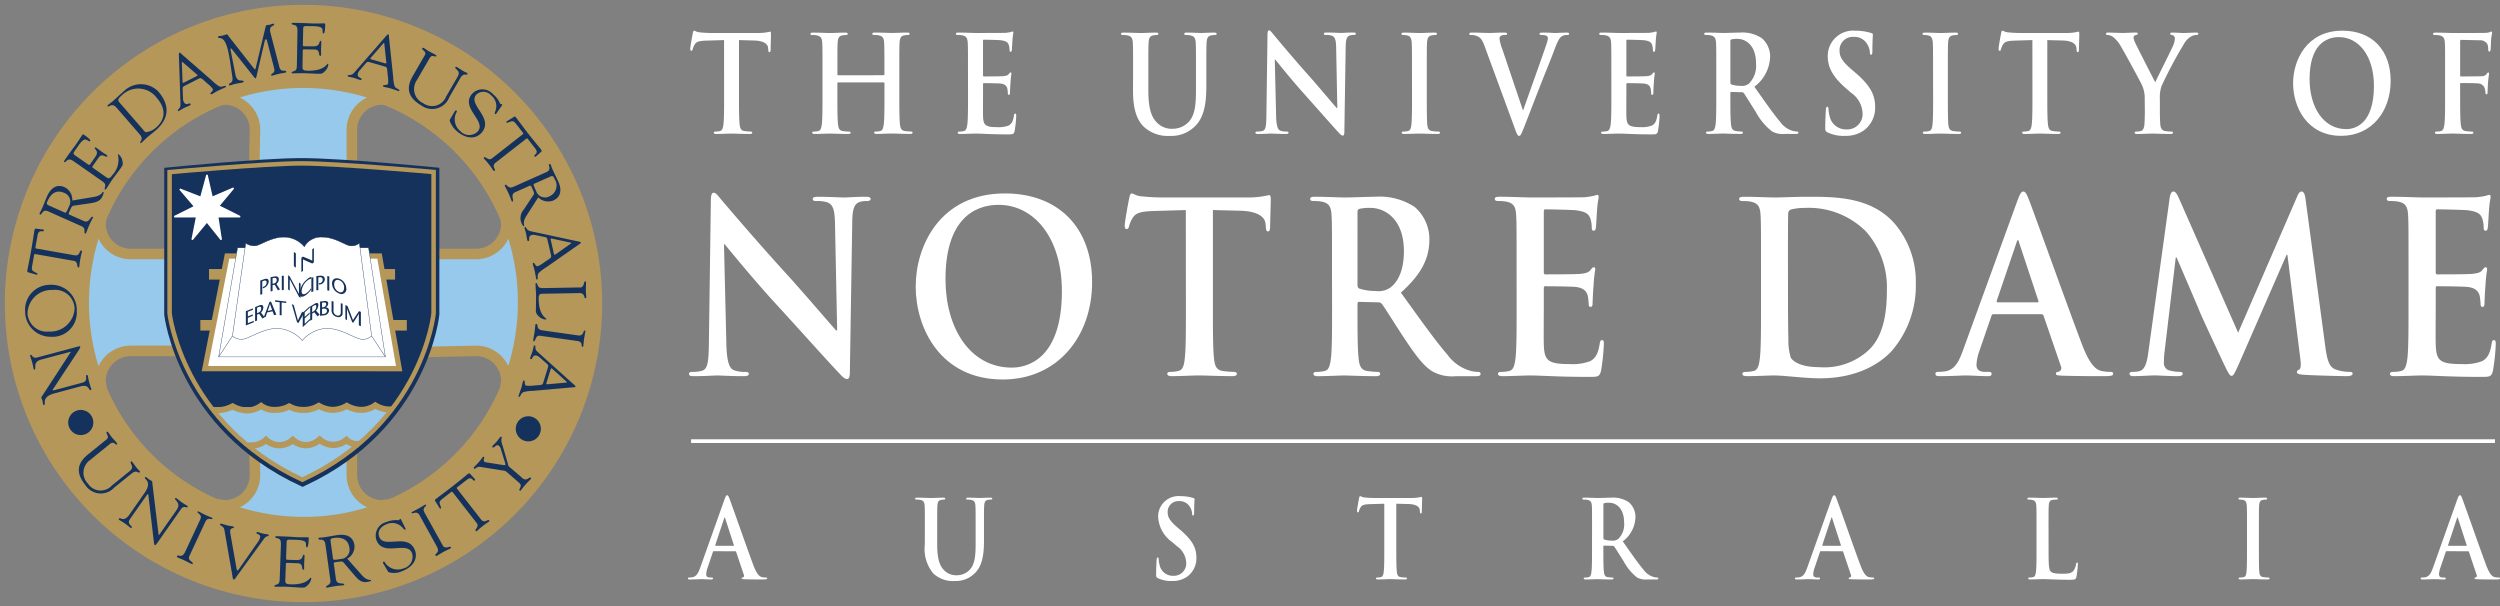 <svg xmlns="http://www.w3.org/2000/svg" xmlns:xlink="http://www.w3.org/1999/xlink" width="286.416" height="69.46" viewBox="0 0 286.416 69.46">
  <rect x="0" y="0" width="286.416" height="69.46" fill="#808080" stroke="none"/>
  <defs>
    <clipPath id="clip-path">
      <rect id="Rectangle_3" data-name="Rectangle 3" width="286.416" height="69.46" fill="none"/>
    </clipPath>
  </defs>
  <g id="Group_17" data-name="Group 17" transform="translate(-614.551 -362.287)">
    <g id="Group_2" data-name="Group 2" transform="translate(614.551 362.287)">
      <g id="Group_1" data-name="Group 1" transform="translate(0)" clip-path="url(#clip-path)">
        <path id="Path_6" data-name="Path 6" d="M833.5,387.081l-2.038.061c-.793.031-1.122.108-1.326.447a1.845,1.845,0,0,0-.232.538c-.029.123-.069.184-.152.184s-.122-.076-.122-.245c0-.247.259-1.644.288-1.768.041-.2.081-.292.164-.292.108,0,.245.154.587.184a12.9,12.9,0,0,0,1.369.078h5.417a5.341,5.341,0,0,0,1.312-.154c.095,0,.108.091.108.321,0,.323-.041,1.384-.041,1.783-.014.154-.041.247-.122.247-.11,0-.137-.078-.15-.308l-.015-.169c-.027-.4-.4-.83-1.614-.859l-1.722-.047v6.3c0,1.412,0,2.627.068,3.288.041.43.123.768.533.829a5.178,5.178,0,0,0,.7.061c.151,0,.218.048.218.124,0,.108-.11.154-.259.154-.9,0-1.765-.046-2.148-.046-.315,0-1.176.046-1.724.046-.177,0-.272-.046-.272-.154,0-.076.054-.124.218-.124a2.015,2.015,0,0,0,.492-.061c.274-.061.355-.4.4-.846.068-.645.068-1.859.068-3.271Z" transform="translate(-750.547 -382.489)" fill="#fff"/>
        <path id="Path_7" data-name="Path 7" d="M872.143,391.425c.041,0,.083-.03.083-.108v-.323c0-2.334,0-2.766-.029-3.256-.027-.523-.135-.77-.587-.876a2.556,2.556,0,0,0-.534-.046c-.151,0-.232-.032-.232-.139s.095-.139.288-.139c.738,0,1.6.046,1.969.046.328,0,1.189-.046,1.724-.046.191,0,.288.031.288.139s-.083.139-.247.139a2.23,2.23,0,0,0-.4.046c-.369.076-.477.338-.506.876-.027.49-.027.922-.027,3.256v2.7c0,1.414,0,2.629.069,3.288.04.432.123.768.533.831a5.216,5.216,0,0,0,.7.061c.152,0,.22.046.22.123,0,.107-.11.152-.274.152-.89,0-1.75-.046-2.133-.046-.315,0-1.177.046-1.71.046-.191,0-.288-.046-.288-.152,0-.078.056-.123.22-.123a2.03,2.03,0,0,0,.492-.061c.274-.063.342-.4.4-.846.069-.645.069-1.859.069-3.273v-1.352a.086.086,0,0,0-.083-.093H866.92c-.042,0-.083.015-.083.093V393.7c0,1.414,0,2.629.068,3.288.042.432.123.768.534.831a5.221,5.221,0,0,0,.7.061c.15,0,.22.046.22.123,0,.107-.11.152-.274.152-.89,0-1.751-.046-2.135-.046-.315,0-1.176.046-1.722.046-.179,0-.274-.046-.274-.152,0-.078.054-.123.218-.123a2.014,2.014,0,0,0,.492-.061c.274-.063.344-.4.4-.846.068-.645.068-1.859.068-3.273v-2.7c0-2.334,0-2.766-.027-3.256-.027-.523-.137-.77-.589-.876a2.535,2.535,0,0,0-.533-.046c-.15,0-.232-.032-.232-.139s.095-.139.286-.139c.739,0,1.6.046,1.971.046.328,0,1.189-.046,1.722-.046.193,0,.288.031.288.139s-.081.139-.245.139a2.215,2.215,0,0,0-.4.046c-.369.076-.479.338-.506.876-.027.49-.027.922-.027,3.256v.323c0,.078.041.108.083.108Z" transform="translate(-770.902 -382.807)" fill="#fff"/>
        <path id="Path_8" data-name="Path 8" d="M906.464,390.813c0-2.336,0-2.766-.027-3.258-.027-.523-.137-.768-.589-.874a2.4,2.4,0,0,0-.533-.048c-.151,0-.234-.03-.234-.139s.1-.137.3-.137c.726,0,1.587.046,1.971.046.436,0,3.158,0,3.419-.015a5.291,5.291,0,0,0,.587-.091,1.073,1.073,0,0,1,.22-.062c.068,0,.081.063.081.138,0,.107-.068.291-.108,1-.014.154-.042.83-.069,1.015-.014.076-.041.169-.135.169s-.123-.078-.123-.215a1.8,1.8,0,0,0-.083-.553c-.1-.277-.232-.462-.915-.553-.234-.032-1.67-.063-1.944-.063-.068,0-.095.046-.095.154v3.887c0,.108.013.169.095.169.3,0,1.874,0,2.189-.03s.533-.076.656-.23c.1-.123.15-.2.22-.2s.095.031.095.122-.068.338-.11,1.122c-.027.308-.054.922-.054,1.03,0,.123,0,.293-.123.293-.095,0-.123-.062-.123-.139a3.932,3.932,0,0,0-.054-.553c-.068-.308-.261-.538-.766-.6-.259-.032-1.614-.048-1.942-.048-.068,0-.081.063-.081.154v1.214c0,.523-.014,1.937,0,2.382.027,1.06.245,1.291,1.641,1.291a3.116,3.116,0,0,0,1.286-.184c.355-.185.519-.508.615-1.137.027-.169.054-.232.151-.232s.11.123.11.277a13.267,13.267,0,0,1-.179,1.705c-.095.4-.219.4-.738.4-2.065,0-2.982-.093-3.789-.093-.315,0-1.176.046-1.724.046-.177,0-.272-.046-.272-.152,0-.078.054-.123.218-.123a1.928,1.928,0,0,0,.492-.062c.274-.061.342-.4.4-.844.069-.646.069-1.861.069-3.273Z" transform="translate(-795.566 -382.625)" fill="#fff"/>
        <path id="Path_9" data-name="Path 9" d="M953.365,391c0-2.336,0-2.766-.027-3.258-.027-.523-.137-.768-.587-.874a2.423,2.423,0,0,0-.535-.048c-.151,0-.232-.03-.232-.139s.094-.137.3-.137c.726,0,1.587.046,2,.046.328,0,1.191-.046,1.681-.046.207,0,.3.03.3.137s-.081.139-.218.139a1.75,1.75,0,0,0-.4.048c-.369.076-.477.336-.506.874-.027.492-.027.922-.027,3.258v2.152c0,2.228.4,3.165,1.067,3.779a2.341,2.341,0,0,0,1.708.631,2.525,2.525,0,0,0,1.888-.829c.753-.846.793-2.23.793-3.811V391c0-2.336,0-2.766-.027-3.258-.027-.523-.137-.768-.587-.874a2.267,2.267,0,0,0-.492-.048c-.15,0-.235-.03-.235-.139s.1-.137.289-.137c.7,0,1.558.046,1.573.046.164,0,1.025-.046,1.558-.046.191,0,.288.03.288.137s-.083.139-.247.139a1.745,1.745,0,0,0-.4.048c-.371.076-.479.336-.506.874-.027.492-.027.922-.027,3.258v1.644c0,1.7-.151,3.518-1.3,4.625a3.8,3.8,0,0,1-2.845,1.108,4.067,4.067,0,0,1-3.036-1.062c-.7-.705-1.218-1.842-1.218-4.072Z" transform="translate(-823.552 -382.808)" fill="#fff"/>
        <path id="Path_10" data-name="Path 10" d="M992.532,395.681c.027,1.2.2,1.6.479,1.705a1.944,1.944,0,0,0,.712.108c.149,0,.232.031.232.123,0,.122-.122.152-.313.152-.891,0-1.438-.046-1.7-.046-.125,0-.766.046-1.479.046-.177,0-.3-.015-.3-.152,0-.093.083-.123.218-.123a2.141,2.141,0,0,0,.617-.078c.355-.122.409-.567.423-1.9l.125-9.1c0-.306.041-.521.176-.521.151,0,.274.2.506.475.166.2,2.243,2.705,4.241,4.933.93,1.045,2.776,3.258,3.009,3.5h.068l-.135-6.9c-.015-.939-.139-1.23-.467-1.384a2.019,2.019,0,0,0-.726-.091c-.162,0-.218-.048-.218-.139,0-.123.15-.139.357-.139.71,0,1.367.046,1.654.046.151,0,.67-.046,1.341-.046.176,0,.313.015.313.139,0,.091-.081.139-.245.139a1.35,1.35,0,0,0-.411.046c-.382.123-.492.445-.506,1.306l-.15,9.7c0,.338-.055.477-.178.477-.15,0-.315-.169-.465-.338-.861-.922-2.612-2.935-4.034-4.518-1.49-1.66-3.009-3.58-3.254-3.872h-.042Z" transform="translate(-846.333 -382.422)" fill="#fff"/>
        <path id="Path_11" data-name="Path 11" d="M1032.846,391c0-2.336,0-2.766-.027-3.258-.027-.523-.164-.783-.465-.859a1.689,1.689,0,0,0-.493-.063c-.137,0-.218-.03-.218-.154,0-.092.108-.122.328-.122.519,0,1.38.046,1.776.046.344,0,1.151-.046,1.67-.046.177,0,.288.03.288.122,0,.123-.083.154-.22.154a1.97,1.97,0,0,0-.409.048c-.369.076-.479.336-.507.874-.025.492-.025.922-.025,3.258v2.7c0,1.49,0,2.705.054,3.365.041.415.137.692.547.753a4.9,4.9,0,0,0,.7.063c.149,0,.218.046.218.123,0,.106-.109.152-.259.152-.9,0-1.764-.046-2.133-.046-.316,0-1.177.046-1.725.046-.177,0-.272-.046-.272-.152,0-.078.054-.123.218-.123a1.926,1.926,0,0,0,.492-.063c.274-.061.355-.321.4-.768.069-.645.069-1.859.069-3.35Z" transform="translate(-871.082 -382.808)" fill="#fff"/>
        <path id="Path_12" data-name="Path 12" d="M1052.641,388.046c-.315-.846-.548-1.015-1.04-1.169a1.9,1.9,0,0,0-.533-.061c-.124,0-.164-.046-.164-.139,0-.122.15-.137.357-.137.722,0,1.5.046,1.982.046.34,0,1-.046,1.682-.046.164,0,.315.031.315.137s-.081.139-.2.139a.889.889,0,0,0-.535.108.388.388,0,0,0-.137.323,4.98,4.98,0,0,0,.316,1.183l2.353,6.976h.054c.587-1.69,2.365-6.638,2.695-7.653a2.094,2.094,0,0,0,.122-.568.3.3,0,0,0-.177-.292,1.644,1.644,0,0,0-.547-.076c-.123,0-.234-.015-.234-.122,0-.123.124-.154.384-.154.684,0,1.257.046,1.436.046.232,0,.875-.046,1.286-.046.176,0,.286.031.286.137s-.081.139-.218.139a1.082,1.082,0,0,0-.67.184c-.178.139-.382.4-.753,1.384-.533,1.445-.9,2.274-1.641,4.165-.876,2.243-1.517,3.918-1.819,4.685-.355.892-.438,1.139-.631,1.139-.177,0-.259-.217-.519-.939Z" transform="translate(-882.574 -382.808)" fill="#fff"/>
        <path id="Path_13" data-name="Path 13" d="M1089.212,390.813c0-2.336,0-2.766-.027-3.258-.027-.523-.137-.768-.589-.874a2.4,2.4,0,0,0-.533-.048c-.15,0-.234-.03-.234-.139s.1-.137.3-.137c.725,0,1.587.046,1.971.046.436,0,3.158,0,3.419-.015a5.17,5.17,0,0,0,.587-.091,1.1,1.1,0,0,1,.22-.062c.068,0,.083.063.083.138,0,.107-.069.291-.11,1-.014.154-.041.83-.069,1.015-.014.076-.041.169-.135.169s-.124-.078-.124-.215a1.908,1.908,0,0,0-.081-.553c-.1-.277-.235-.462-.917-.553-.234-.032-1.67-.063-1.944-.063-.068,0-.095.046-.095.154v3.887c0,.108.013.169.095.169.3,0,1.874,0,2.189-.03s.533-.076.656-.23c.1-.123.15-.2.22-.2.054,0,.095.031.095.122s-.068.338-.108,1.122c-.029.308-.056.922-.056,1.03,0,.123,0,.293-.123.293-.1,0-.122-.062-.122-.139a5.034,5.034,0,0,0-.056-.553c-.069-.308-.261-.538-.766-.6-.259-.032-1.612-.048-1.94-.048-.069,0-.083.063-.083.154v1.214c0,.523-.014,1.937,0,2.382.027,1.06.245,1.291,1.641,1.291a3.116,3.116,0,0,0,1.286-.184c.355-.185.519-.508.615-1.137.027-.169.054-.232.15-.232s.11.123.11.277a13.266,13.266,0,0,1-.179,1.705c-.094.4-.218.4-.737.4-2.065,0-2.982-.093-3.789-.093-.315,0-1.176.046-1.724.046-.177,0-.274-.046-.274-.152,0-.078.056-.123.22-.123a1.916,1.916,0,0,0,.493-.062c.274-.061.342-.4.4-.844.068-.646.068-1.861.068-3.273Z" transform="translate(-904.607 -382.625)" fill="#fff"/>
        <path id="Path_14" data-name="Path 14" d="M1119.023,390.995c0-2.336,0-2.766-.026-3.258-.029-.521-.139-.768-.59-.875a2.57,2.57,0,0,0-.533-.045c-.151,0-.232-.033-.232-.139s.095-.139.3-.139c.724,0,1.585.046,1.873.046.465,0,1.505-.046,1.928-.046a3.982,3.982,0,0,1,2.517.661,2.772,2.772,0,0,1,.931,2.1,4.455,4.455,0,0,1-1.805,3.443c1.216,1.72,2.162,3.088,2.969,4.041a2.652,2.652,0,0,0,1.531,1.045,1.891,1.891,0,0,0,.382.046c.11,0,.164.046.164.124,0,.122-.094.152-.26.152h-1.3a2.534,2.534,0,0,1-1.465-.29,7.111,7.111,0,0,1-1.874-2.26c-.547-.845-1.176-1.89-1.355-2.12a.263.263,0,0,0-.245-.107l-1.189-.032c-.067,0-.108.032-.108.123v.215c0,1.429,0,2.642.068,3.289.04.444.123.782.533.843a5.244,5.244,0,0,0,.672.063c.108,0,.162.046.162.124,0,.106-.095.152-.273.152-.8,0-1.807-.045-2.011-.045-.26,0-1.122.045-1.668.045-.177,0-.274-.045-.274-.152,0-.078.056-.124.218-.124a1.884,1.884,0,0,0,.492-.063c.274-.061.344-.4.4-.843.069-.647.069-1.859.069-3.274Zm1.615,1.214c0,.169.027.23.122.276a3.229,3.229,0,0,0,1.04.154,1.259,1.259,0,0,0,.971-.261,2.874,2.874,0,0,0,.805-2.305c0-2.182-1.285-2.811-2.091-2.811a2.7,2.7,0,0,0-.726.061c-.095.031-.122.093-.122.217Z" transform="translate(-922.395 -382.807)" fill="#fff"/>
        <path id="Path_15" data-name="Path 15" d="M1152.281,397.652c-.22-.106-.261-.184-.261-.523,0-.844.056-1.768.069-2.013.014-.23.056-.4.164-.4s.137.139.137.261a3.559,3.559,0,0,0,.123.785,1.907,1.907,0,0,0,1.955,1.551,1.748,1.748,0,0,0,1.832-1.751,3.012,3.012,0,0,0-1.339-2.459l-.63-.553c-1.505-1.321-2.025-2.4-2.025-3.642a2.9,2.9,0,0,1,3.16-2.9,5.914,5.914,0,0,1,1.818.262c.124.031.191.076.191.185,0,.2-.054.645-.054,1.844,0,.338-.043.46-.151.46s-.137-.091-.137-.276a2,2,0,0,0-.355-1.015,1.676,1.676,0,0,0-1.492-.753,1.514,1.514,0,0,0-1.627,1.583c0,.707.316,1.243,1.452,2.213l.382.323c1.641,1.429,2.243,2.458,2.243,3.918a3.217,3.217,0,0,1-1.285,2.672,3.615,3.615,0,0,1-2.174.631,4.274,4.274,0,0,1-2-.4" transform="translate(-942.908 -382.488)" fill="#fff"/>
        <path id="Path_16" data-name="Path 16" d="M1180.864,391c0-2.336,0-2.766-.029-3.258-.025-.523-.164-.783-.464-.859a1.7,1.7,0,0,0-.494-.063c-.135,0-.218-.03-.218-.154,0-.092.11-.122.328-.122.521,0,1.382.046,1.78.046.34,0,1.147-.046,1.666-.046.179,0,.288.03.288.122,0,.123-.082.154-.218.154a1.956,1.956,0,0,0-.409.048c-.371.076-.48.336-.507.874-.027.492-.027.922-.027,3.258v2.7c0,1.49,0,2.705.054,3.365.042.415.139.692.548.753a4.892,4.892,0,0,0,.7.063c.151,0,.22.046.22.123,0,.106-.11.152-.261.152-.9,0-1.765-.046-2.133-.046-.315,0-1.176.046-1.724.046-.177,0-.274-.046-.274-.152,0-.078.056-.123.218-.123a1.933,1.933,0,0,0,.494-.063c.272-.061.355-.321.4-.768.069-.645.069-1.859.069-3.35Z" transform="translate(-959.4 -382.808)" fill="#fff"/>
        <path id="Path_17" data-name="Path 17" d="M1205.132,387.081l-2.038.061c-.793.031-1.12.108-1.326.447a1.9,1.9,0,0,0-.232.538c-.027.123-.067.184-.152.184s-.122-.076-.122-.245c0-.247.259-1.644.288-1.768.041-.2.081-.292.164-.292.108,0,.245.154.587.184a12.9,12.9,0,0,0,1.368.078h5.417a5.323,5.323,0,0,0,1.312-.154c.095,0,.11.091.11.321,0,.323-.041,1.384-.041,1.783-.015.154-.042.247-.125.247-.11,0-.136-.078-.151-.308l-.014-.169c-.027-.4-.4-.83-1.612-.859l-1.724-.047v6.3c0,1.412,0,2.627.068,3.288.042.43.123.768.533.829a5.2,5.2,0,0,0,.7.061c.15,0,.22.048.22.124,0,.108-.11.154-.261.154-.9,0-1.762-.046-2.145-.046-.316,0-1.177.046-1.725.046-.177,0-.272-.046-.272-.154,0-.076.054-.124.218-.124a2,2,0,0,0,.492-.061c.274-.061.355-.4.4-.846.069-.645.069-1.859.069-3.271Z" transform="translate(-972.289 -382.489)" fill="#fff"/>
        <path id="Path_18" data-name="Path 18" d="M1236.193,394.175a3.581,3.581,0,0,0-.315-1.614c-.095-.245-1.928-3.625-2.407-4.425a3.627,3.627,0,0,0-.942-1.122,1.287,1.287,0,0,0-.577-.2c-.108,0-.2-.03-.2-.138,0-.092.095-.139.259-.139.245,0,1.272.047,1.724.047.286,0,.847-.047,1.461-.047.139,0,.207.047.207.139s-.1.108-.3.169a.276.276,0,0,0-.191.277,1.567,1.567,0,0,0,.164.521c.191.462,2.106,4.165,2.324,4.6.139-.369,1.863-3.75,2.052-4.227a2.16,2.16,0,0,0,.193-.8.359.359,0,0,0-.287-.384c-.124-.03-.246-.061-.246-.154s.068-.139.232-.139c.452,0,.888.047,1.286.047.3,0,1.2-.047,1.463-.047.151,0,.247.032.247.123,0,.108-.11.154-.26.154a1.352,1.352,0,0,0-.6.185,2.135,2.135,0,0,0-.739.753,50.411,50.411,0,0,0-2.612,4.887,4.1,4.1,0,0,0-.2,1.536v1.26c0,.245,0,.891.04,1.536.027.446.151.785.562.846a5.212,5.212,0,0,0,.683.061c.151,0,.218.047.218.123,0,.108-.11.154-.288.154-.861,0-1.722-.046-2.092-.046-.342,0-1.2.046-1.708.046-.191,0-.3-.031-.3-.154,0-.076.067-.123.218-.123a2.032,2.032,0,0,0,.48-.061c.272-.061.4-.4.423-.846.041-.645.041-1.291.041-1.536Z" transform="translate(-990.48 -382.807)" fill="#fff"/>
        <path id="Path_19" data-name="Path 19" d="M1284.917,392.027c0-2.627,1.546-6.024,5.65-6.024,3.405,0,5.526,2.23,5.526,5.748s-2.189,6.3-5.662,6.3c-3.928,0-5.515-3.305-5.515-6.026m9.26.293c0-3.442-1.763-5.579-4.006-5.579-1.575,0-3.366.985-3.366,4.811,0,3.2,1.573,5.731,4.2,5.731.959,0,3.173-.523,3.173-4.963" transform="translate(-1022.204 -382.488)" fill="#fff"/>
        <path id="Path_20" data-name="Path 20" d="M1327.768,393.517c0,1.475,0,2.627.068,3.273.04.445.123.783.534.844a4.865,4.865,0,0,0,.684.063c.176,0,.231.046.231.123,0,.107-.1.152-.3.152-.861,0-1.722-.046-2.079-.046s-1.218.046-1.735.046c-.193,0-.288-.03-.288-.152,0-.078.054-.123.2-.123a1.922,1.922,0,0,0,.493-.063c.272-.061.342-.4.4-.844.068-.647.068-1.8.068-3.273v-2.7c0-2.336,0-2.766-.027-3.258-.027-.521-.137-.768-.587-.875a2.469,2.469,0,0,0-.536-.046c-.135,0-.232-.032-.232-.123,0-.123.11-.154.315-.154.71,0,1.573.046,1.969.046.521,0,3.3,0,3.611-.015a2.38,2.38,0,0,0,.56-.061c.085-.031.151-.093.22-.093.054,0,.094.063.094.139,0,.108-.067.291-.108.692-.015.152-.041,1.061-.068,1.243-.013.123-.042.217-.139.217s-.122-.078-.135-.245a1.659,1.659,0,0,0-.083-.585.955.955,0,0,0-.9-.46l-2.108-.046c-.081,0-.122.046-.122.215v3.842c0,.092.014.137.095.137l1.752-.015c.232,0,.423,0,.614-.015a.679.679,0,0,0,.587-.275c.069-.093.1-.154.179-.154.056,0,.081.046.081.139s-.068.475-.11.952c-.025.308-.054,1.015-.054,1.122,0,.139,0,.292-.137.292-.081,0-.11-.108-.11-.216a1.812,1.812,0,0,0-.082-.476.819.819,0,0,0-.7-.553c-.342-.048-1.793-.048-2.025-.048-.068,0-.095.032-.095.139Z" transform="translate(-1045.918 -382.625)" fill="#fff"/>
        <path id="Path_21" data-name="Path 21" d="M833.546,449.349c.049,2.121.37,2.827.866,3.018a3.61,3.61,0,0,0,1.286.191c.272,0,.421.054.421.217,0,.218-.223.272-.57.272-1.607,0-2.6-.083-3.067-.083-.223,0-1.386.083-2.672.083-.321,0-.544-.029-.544-.272,0-.163.149-.217.4-.217a4.016,4.016,0,0,0,1.113-.137c.643-.218.743-1.006.768-3.371l.222-16.094c0-.545.074-.925.321-.925.273,0,.5.353.916.842.3.355,4.056,4.786,7.668,8.729,1.683,1.847,5.023,5.763,5.443,6.2h.123l-.247-12.206c-.024-1.66-.247-2.176-.841-2.448a3.7,3.7,0,0,0-1.311-.163c-.3,0-.4-.081-.4-.245,0-.217.273-.245.643-.245,1.287,0,2.475.083,2.994.083.273,0,1.211-.083,2.424-.083.321,0,.568.029.568.245,0,.164-.147.245-.444.245a2.48,2.48,0,0,0-.742.081c-.692.218-.89.789-.916,2.311l-.272,17.155c0,.6-.1.844-.321.844-.272,0-.568-.3-.841-.6-1.558-1.631-4.725-5.193-7.3-7.993-2.7-2.937-5.442-6.335-5.887-6.851h-.074Z" transform="translate(-750.329 -409.951)" fill="#fff"/>
        <path id="Path_22" data-name="Path 22" d="M893.661,442.892c0-4.65,2.795-10.659,10.218-10.659,6.159,0,9.992,3.943,9.992,10.168s-3.958,11.148-10.241,11.148c-7.1,0-9.969-5.846-9.969-10.657m16.747.516c0-6.09-3.19-9.869-7.249-9.869-2.843,0-6.085,1.739-6.085,8.509,0,5.655,2.845,10.141,7.6,10.141,1.73,0,5.738-.924,5.738-8.781" transform="translate(-788.752 -410.072)" fill="#fff"/>
        <path id="Path_23" data-name="Path 23" d="M960.031,434.138l-3.686.108c-1.435.054-2.028.191-2.4.789a3.339,3.339,0,0,0-.419.952c-.049.218-.124.327-.273.327-.173,0-.221-.137-.221-.435,0-.436.469-2.91.519-3.128.075-.354.147-.516.3-.516.2,0,.445.272,1.064.326a23.672,23.672,0,0,0,2.473.135h9.8a9.917,9.917,0,0,0,2.374-.271c.174,0,.2.162.2.57,0,.572-.073,2.446-.073,3.153-.025.272-.076.436-.223.436-.2,0-.247-.137-.271-.545l-.027-.3c-.049-.707-.715-1.468-2.918-1.523l-3.116-.081v11.146c0,2.5,0,4.65.122,5.819.076.761.223,1.358.966,1.468a9.567,9.567,0,0,0,1.262.109c.271,0,.394.081.394.218,0,.189-.2.271-.469.271-1.632,0-3.192-.081-3.884-.081-.568,0-2.126.081-3.116.081-.323,0-.5-.081-.5-.271,0-.137.1-.218.4-.218a3.683,3.683,0,0,0,.89-.109c.5-.11.645-.707.719-1.5.123-1.142.123-3.29.123-5.792Z" transform="translate(-824.176 -410.073)" fill="#fff"/>
        <path id="Path_24" data-name="Path 24" d="M1008.211,441.061c0-4.133,0-4.894-.051-5.764-.049-.924-.247-1.358-1.062-1.55a4.678,4.678,0,0,0-.966-.081c-.272,0-.419-.054-.419-.245s.173-.245.543-.245c1.311,0,2.87.083,3.388.083.844,0,2.724-.083,3.488-.083a7.345,7.345,0,0,1,4.554,1.17,4.865,4.865,0,0,1,1.681,3.725c0,2.011-.766,3.86-3.265,6.088,2.2,3.045,3.908,5.465,5.367,7.151a4.831,4.831,0,0,0,2.769,1.849,3.6,3.6,0,0,0,.694.083c.2,0,.3.081.3.217,0,.218-.171.272-.47.272h-2.35a4.642,4.642,0,0,1-2.645-.517c-1.064-.624-2-1.9-3.39-4-.989-1.5-2.126-3.344-2.449-3.752a.487.487,0,0,0-.445-.191l-2.151-.054c-.124,0-.2.054-.2.218v.381c0,2.527,0,4.675.123,5.817.073.788.223,1.387.964,1.5a10.414,10.414,0,0,0,1.211.11c.2,0,.3.081.3.217,0,.19-.171.272-.494.272-1.435,0-3.265-.083-3.637-.083-.469,0-2.028.083-3.018.083-.321,0-.494-.083-.494-.272,0-.135.1-.217.4-.217a3.676,3.676,0,0,0,.89-.11c.5-.108.621-.707.719-1.5.123-1.142.123-3.29.123-5.79Zm2.92,2.148c0,.3.049.408.221.489a5.948,5.948,0,0,0,1.88.272,2.312,2.312,0,0,0,1.758-.462c.741-.6,1.46-1.849,1.46-4.078,0-3.86-2.328-4.975-3.786-4.975a4.99,4.99,0,0,0-1.311.108c-.172.054-.221.164-.221.381Z" transform="translate(-855.609 -410.634)" fill="#fff"/>
        <path id="Path_25" data-name="Path 25" d="M1060.648,440.741c0-4.132,0-4.894-.051-5.763-.049-.925-.247-1.36-1.062-1.55a4.689,4.689,0,0,0-.966-.081c-.272,0-.419-.056-.419-.246s.173-.245.543-.245c1.312,0,2.87.081,3.564.081.79,0,5.712,0,6.183-.025a9.438,9.438,0,0,0,1.064-.164,2.143,2.143,0,0,1,.394-.108c.127,0,.151.108.151.244,0,.191-.125.518-.2,1.768-.024.272-.075,1.469-.123,1.795-.024.136-.075.3-.247.3s-.221-.137-.221-.381a3.2,3.2,0,0,0-.149-.98c-.174-.489-.422-.815-1.658-.979-.42-.054-3.018-.108-3.512-.108-.124,0-.174.081-.174.272v6.878c0,.19.025.3.174.3.544,0,3.388,0,3.957-.054.594-.056.964-.137,1.188-.409.174-.217.272-.352.4-.352.1,0,.173.054.173.217s-.123.6-.2,1.984c-.05.545-.1,1.633-.1,1.822,0,.218,0,.517-.224.517-.172,0-.221-.11-.221-.245a8.308,8.308,0,0,0-.1-.98c-.125-.543-.47-.951-1.385-1.059-.472-.056-2.92-.083-3.513-.083-.124,0-.149.11-.149.273v2.148c0,.924-.024,3.425,0,4.214.05,1.876.445,2.284,2.969,2.284a5.747,5.747,0,0,0,2.326-.327c.643-.326.939-.9,1.112-2.013.05-.3.1-.406.272-.406.2,0,.2.216.2.489a23.726,23.726,0,0,1-.32,3.018c-.174.707-.4.707-1.338.707-3.733,0-5.391-.164-6.851-.164-.568,0-2.126.081-3.116.081-.323,0-.5-.081-.5-.271,0-.137.1-.218.4-.218a3.685,3.685,0,0,0,.89-.109c.5-.11.619-.707.719-1.5.123-1.141.123-3.29.123-5.79Z" transform="translate(-886.897 -410.315)" fill="#fff"/>
        <path id="Path_26" data-name="Path 26" d="M1130.073,441.062c0-4.133,0-4.894-.049-5.763-.051-.926-.247-1.36-1.066-1.55a4.636,4.636,0,0,0-.962-.081c-.274,0-.421-.056-.421-.245s.174-.245.543-.245c1.313,0,2.87.081,3.563.081.766,0,2.326-.081,3.809-.081,3.092,0,7.223,0,9.919,3.1a10.25,10.25,0,0,1,2.4,6.907,11.38,11.38,0,0,1-2.695,7.585c-1.139,1.277-3.711,3.207-8.287,3.207-1.8,0-4.033-.327-5.269-.327-.568,0-2.126.081-3.116.081-.323,0-.5-.081-.5-.271,0-.137.1-.218.4-.218a3.732,3.732,0,0,0,.892-.108c.494-.11.618-.707.715-1.5.125-1.142.125-3.29.125-5.79Zm3.092,2.991c0,2.883.024,4.975.049,5.491a6.489,6.489,0,0,0,.271,2.067c.323.516,1.289,1.088,3.241,1.088a7.491,7.491,0,0,0,5.689-1.957c1.583-1.5,2.079-3.97,2.079-6.769a9.733,9.733,0,0,0-2.375-6.8,9.26,9.26,0,0,0-7.025-2.718,6.062,6.062,0,0,0-1.608.19c-.222.108-.3.245-.3.544-.024.924-.024,3.288-.024,5.437Z" transform="translate(-928.322 -410.635)" fill="#fff"/>
        <path id="Path_27" data-name="Path 27" d="M1189.953,445.75c-.125,0-.174.054-.224.217l-1.336,3.887a5.73,5.73,0,0,0-.37,1.659c0,.489.221.843.989.843h.371c.3,0,.372.054.372.218,0,.217-.151.271-.423.271-.79,0-1.853-.081-2.62-.081-.272,0-1.634.081-2.92.081-.321,0-.47-.054-.47-.271,0-.164.1-.218.3-.218a6.835,6.835,0,0,0,.766-.054c1.139-.164,1.609-1.088,2.1-2.448l6.21-17.073c.3-.789.445-1.088.692-1.088.221,0,.37.245.617.871.594,1.5,4.554,12.587,6.135,16.72.941,2.446,1.658,2.827,2.177,2.964a4.971,4.971,0,0,0,1.039.108c.2,0,.321.027.321.218,0,.217-.223.271-1.137.271-.891,0-2.7,0-4.676-.054-.445-.027-.742-.027-.742-.217,0-.164.1-.218.347-.245a.456.456,0,0,0,.221-.626l-1.977-5.763a.242.242,0,0,0-.249-.19Zm5.044-1.36c.123,0,.147-.081.123-.163l-2.224-6.715c-.027-.108-.051-.245-.125-.245s-.123.137-.149.245l-2.275,6.687c-.023.11,0,.191.1.191Z" transform="translate(-961.585 -409.75)" fill="#fff"/>
        <path id="Path_28" data-name="Path 28" d="M1243.058,432.4c.073-.462.221-.707.42-.707s.345.135.668.843l6.753,15.334,6.727-15.524c.174-.435.321-.653.544-.653s.371.272.445.843l2.252,16.8c.223,1.714.47,2.5,1.213,2.747a4.562,4.562,0,0,0,1.533.272c.223,0,.4.025.4.19,0,.216-.3.3-.643.3-.618,0-4.033-.083-5.022-.164-.567-.054-.717-.135-.717-.3,0-.135.1-.217.272-.3.149-.054.224-.408.125-1.169l-1.485-11.963h-.1l-5.393,12.343c-.57,1.277-.694,1.521-.917,1.521s-.469-.543-.865-1.358c-.594-1.25-2.547-5.41-2.845-6.171-.223-.572-1.707-4-2.573-6.036h-.1l-1.285,10.821a11.862,11.862,0,0,0-.075,1.277.854.854,0,0,0,.741.87,4.395,4.395,0,0,0,1.039.137c.2,0,.372.054.372.19,0,.245-.223.3-.594.3-1.039,0-2.153-.083-2.6-.083-.47,0-1.656.083-2.448.083-.247,0-.445-.054-.445-.3,0-.136.147-.19.394-.19a2.855,2.855,0,0,0,.743-.083c.692-.162.891-1.223,1.015-2.147Z" transform="translate(-994.482 -409.751)" fill="#fff"/>
        <path id="Path_29" data-name="Path 29" d="M1314,440.741c0-4.132,0-4.894-.049-5.763-.051-.925-.247-1.36-1.064-1.55a4.677,4.677,0,0,0-.966-.081c-.271,0-.419-.056-.419-.246s.173-.245.544-.245c1.311,0,2.869.081,3.563.081.79,0,5.713,0,6.183-.025a9.561,9.561,0,0,0,1.066-.164,2.112,2.112,0,0,1,.394-.108c.124,0,.149.108.149.244,0,.191-.125.518-.2,1.768-.025.272-.075,1.469-.124,1.795-.025.136-.074.3-.249.3s-.221-.137-.221-.381a3.208,3.208,0,0,0-.149-.98c-.173-.489-.422-.815-1.658-.979-.42-.054-3.017-.108-3.514-.108-.122,0-.171.081-.171.272v6.878c0,.19.023.3.171.3.547,0,3.39,0,3.958-.054.6-.056.964-.137,1.188-.409.174-.217.272-.352.4-.352.1,0,.174.054.174.217s-.124.6-.2,1.984c-.049.545-.1,1.633-.1,1.822,0,.218,0,.517-.223.517-.172,0-.222-.11-.222-.245a8.247,8.247,0,0,0-.1-.98c-.125-.543-.47-.951-1.387-1.059-.469-.056-2.918-.083-3.511-.083-.124,0-.147.11-.147.273v2.148c0,.924-.026,3.425,0,4.214.049,1.876.444,2.284,2.967,2.284a5.748,5.748,0,0,0,2.326-.327c.643-.326.941-.9,1.113-2.013.048-.3.1-.406.272-.406.2,0,.2.216.2.489a23.415,23.415,0,0,1-.322,3.018c-.174.707-.4.707-1.336.707-3.735,0-5.393-.164-6.853-.164-.568,0-2.127.081-3.116.081-.322,0-.5-.081-.5-.271,0-.137.1-.218.4-.218a3.711,3.711,0,0,0,.891-.109c.494-.11.617-.707.718-1.5.123-1.141.123-3.29.123-5.79Z" transform="translate(-1038.064 -410.315)" fill="#fff"/>
        <path id="Path_30" data-name="Path 30" d="M831.916,524.384c-.056,0-.078.024-.1.1l-.6,1.773a2.646,2.646,0,0,0-.164.756c0,.223.1.384.44.384h.166c.133,0,.166.025.166.1,0,.1-.066.123-.188.123-.352,0-.827-.037-1.169-.037-.122,0-.729.037-1.3.037-.144,0-.21-.023-.21-.123,0-.074.044-.1.132-.1a3.173,3.173,0,0,0,.343-.024c.507-.075.717-.5.937-1.116l2.771-7.785c.132-.361.2-.5.308-.5s.166.11.275.4c.266.682,2.03,5.74,2.737,7.624.42,1.116.739,1.291.971,1.352a2.174,2.174,0,0,0,.463.049c.088,0,.144.013.144.1s-.1.123-.507.123-1.2,0-2.086-.023c-.2-.014-.332-.014-.332-.1s.044-.1.156-.112a.21.21,0,0,0,.1-.284l-.883-2.629a.106.106,0,0,0-.11-.086Zm2.25-.621c.056,0,.066-.037.056-.075l-.993-3.062c-.012-.051-.022-.112-.056-.112s-.056.061-.066.112l-1.015,3.05c-.012.049,0,.086.044.086Z" transform="translate(-750.145 -461.232)" fill="#fff"/>
        <path id="Path_31" data-name="Path 31" d="M894.612,522.245c0-1.884,0-2.231-.022-2.629-.022-.421-.11-.62-.475-.707a2.109,2.109,0,0,0-.43-.037c-.122,0-.188-.024-.188-.11s.078-.111.244-.111c.585,0,1.279.038,1.61.038.265,0,.961-.038,1.356-.038.166,0,.244.024.244.111s-.066.11-.177.11a1.593,1.593,0,0,0-.32.037c-.3.063-.386.275-.407.707-.022.4-.022.744-.022,2.629v1.736c0,1.8.32,2.554.861,3.05a1.9,1.9,0,0,0,1.379.509,2.036,2.036,0,0,0,1.523-.67c.607-.684.641-1.8.641-3.075v-1.55c0-1.884,0-2.231-.022-2.629-.022-.421-.112-.62-.475-.707a2,2,0,0,0-.4-.037c-.12,0-.188-.024-.188-.11s.078-.111.232-.111c.563,0,1.258.038,1.27.038.132,0,.827-.038,1.257-.038.156,0,.232.024.232.111s-.066.11-.2.11a1.564,1.564,0,0,0-.32.037c-.3.063-.388.275-.409.707-.022.4-.022.744-.022,2.629v1.327c0,1.377-.122,2.839-1.047,3.732a3.071,3.071,0,0,1-2.3.893,3.278,3.278,0,0,1-2.449-.855,4.363,4.363,0,0,1-.983-3.285Z" transform="translate(-788.654 -461.635)" fill="#fff"/>
        <path id="Path_32" data-name="Path 32" d="M962.159,527.617c-.176-.086-.21-.148-.21-.421,0-.682.044-1.426.054-1.624s.044-.323.133-.323.11.112.11.212a2.877,2.877,0,0,0,.1.632,1.54,1.54,0,0,0,1.578,1.252,1.412,1.412,0,0,0,1.478-1.414,2.433,2.433,0,0,0-1.081-1.984l-.507-.445a3.777,3.777,0,0,1-1.634-2.938,2.336,2.336,0,0,1,2.547-2.343,4.8,4.8,0,0,1,1.468.21c.1.025.156.063.156.148,0,.161-.044.521-.044,1.489,0,.272-.034.372-.122.372s-.112-.074-.112-.223a1.617,1.617,0,0,0-.286-.818,1.353,1.353,0,0,0-1.2-.607,1.221,1.221,0,0,0-1.313,1.277c0,.57.254,1,1.169,1.784l.31.261c1.323,1.152,1.81,1.984,1.81,3.162a2.6,2.6,0,0,1-1.039,2.157,2.922,2.922,0,0,1-1.753.509,3.454,3.454,0,0,1-1.612-.323" transform="translate(-829.497 -461.379)" fill="#fff"/>
        <path id="Path_33" data-name="Path 33" d="M1022.142,519.087l-1.644.049c-.641.026-.905.088-1.071.36a1.571,1.571,0,0,0-.187.434c-.024.1-.056.148-.122.148s-.1-.061-.1-.2c0-.2.21-1.327.234-1.426.032-.161.066-.235.13-.235.089,0,.2.124.475.149a10.284,10.284,0,0,0,1.1.063h4.371a4.254,4.254,0,0,0,1.059-.126c.078,0,.088.075.088.26,0,.261-.033,1.116-.033,1.438-.01.124-.032.2-.1.2-.088,0-.111-.062-.122-.248l-.012-.138c-.022-.321-.32-.668-1.3-.693l-1.391-.037v5.083c0,1.14,0,2.12.056,2.653.032.346.1.621.43.67a4.118,4.118,0,0,0,.563.049c.121,0,.174.037.174.1,0,.086-.086.123-.206.123-.731,0-1.425-.038-1.734-.038-.254,0-.947.038-1.391.038-.144,0-.22-.038-.22-.123,0-.063.042-.1.176-.1a1.614,1.614,0,0,0,.4-.049c.22-.049.288-.323.32-.682.056-.521.056-1.5.056-2.641Z" transform="translate(-863.548 -461.377)" fill="#fff"/>
        <path id="Path_34" data-name="Path 34" d="M1084.128,522.245c0-1.885,0-2.231-.022-2.629-.022-.421-.112-.619-.475-.707a2.1,2.1,0,0,0-.432-.037c-.12,0-.186-.024-.186-.11s.078-.112.244-.112c.583,0,1.279.037,1.51.037.375,0,1.214-.037,1.556-.037a3.222,3.222,0,0,1,2.03.533,2.236,2.236,0,0,1,.749,1.7,3.6,3.6,0,0,1-1.455,2.776c.981,1.389,1.742,2.493,2.393,3.261a2.148,2.148,0,0,0,1.237.843,1.494,1.494,0,0,0,.308.037c.088,0,.133.037.133.1,0,.1-.078.124-.21.124h-1.049a2.034,2.034,0,0,1-1.181-.235,5.75,5.75,0,0,1-1.512-1.822c-.44-.682-.949-1.526-1.093-1.712a.216.216,0,0,0-.2-.086l-.961-.025c-.054,0-.088.025-.088.1v.174c0,1.152,0,2.131.056,2.652.032.359.1.633.43.682a4.425,4.425,0,0,0,.541.049c.088,0,.132.037.132.1,0,.086-.078.124-.22.124-.641,0-1.456-.037-1.622-.037-.21,0-.905.037-1.347.037-.142,0-.22-.037-.22-.124,0-.062.042-.1.176-.1a1.583,1.583,0,0,0,.4-.049c.22-.049.276-.323.319-.682.056-.521.056-1.5.056-2.641Zm1.3.979c0,.137.022.186.1.223a2.622,2.622,0,0,0,.839.123,1.019,1.019,0,0,0,.783-.21,2.319,2.319,0,0,0,.651-1.861c0-1.759-1.037-2.268-1.69-2.268a2.22,2.22,0,0,0-.584.049c-.077.025-.1.074-.1.174Z" transform="translate(-901.733 -461.635)" fill="#fff"/>
        <path id="Path_35" data-name="Path 35" d="M1146.376,524.384c-.054,0-.076.024-.1.1l-.6,1.773a2.65,2.65,0,0,0-.164.756c0,.223.1.384.44.384h.166c.134,0,.166.025.166.1,0,.1-.066.123-.188.123-.352,0-.827-.037-1.171-.037-.12,0-.728.037-1.3.037-.144,0-.21-.023-.21-.123,0-.074.044-.1.132-.1a3.111,3.111,0,0,0,.342-.024c.509-.075.719-.5.939-1.116l2.771-7.785c.13-.361.2-.5.308-.5s.166.11.276.4c.266.682,2.03,5.74,2.737,7.624.418,1.116.739,1.291.971,1.352a2.174,2.174,0,0,0,.464.049c.088,0,.142.013.142.1s-.1.123-.507.123-1.2,0-2.084-.023c-.2-.014-.332-.014-.332-.1s.044-.1.156-.112a.21.21,0,0,0,.1-.284l-.883-2.629a.106.106,0,0,0-.11-.086Zm2.251-.621c.054,0,.068-.037.054-.075l-.993-3.062c-.01-.051-.02-.112-.054-.112s-.056.061-.068.112l-1.013,3.05c-.012.049,0,.086.044.086Z" transform="translate(-937.776 -461.232)" fill="#fff"/>
        <path id="Path_36" data-name="Path 36" d="M1211.867,524.427c0,1.587,0,2.443.232,2.666.188.186.474.272,1.335.272.585,0,1.015-.013,1.291-.347a1.692,1.692,0,0,0,.288-.744c.01-.112.034-.186.122-.186s.086.063.086.211a11,11,0,0,1-.164,1.426c-.068.273-.122.334-.7.334-1.59,0-2.318-.075-3.211-.075-.254,0-.949.037-1.391.037-.144,0-.22-.037-.22-.123,0-.062.042-.1.176-.1a1.594,1.594,0,0,0,.4-.049c.218-.049.274-.323.318-.682.056-.521.056-1.5.056-2.641v-2.182c0-1.885,0-2.231-.021-2.627-.023-.423-.112-.621-.475-.707a1.445,1.445,0,0,0-.365-.039c-.122,0-.186-.024-.186-.11s.078-.112.244-.112c.518,0,1.213.037,1.509.037.267,0,1.072-.037,1.5-.037.154,0,.23.024.23.112s-.064.11-.2.11a2.557,2.557,0,0,0-.429.039c-.3.061-.386.272-.408.707-.022.4-.022.742-.022,2.627Z" transform="translate(-977.168 -461.635)" fill="#fff"/>
        <path id="Path_37" data-name="Path 37" d="M1270.382,522.245c0-1.884,0-2.231-.022-2.629-.024-.421-.134-.633-.376-.694a1.411,1.411,0,0,0-.4-.05c-.112,0-.176-.024-.176-.123,0-.075.086-.1.264-.1.419,0,1.115.038,1.434.038.276,0,.926-.038,1.347-.038.142,0,.232.024.232.1,0,.1-.066.123-.178.123a1.764,1.764,0,0,0-.33.037c-.3.063-.387.275-.409.707-.022.4-.022.744-.022,2.629v2.182c0,1.2,0,2.182.044,2.715.035.335.112.558.442.607a3.979,3.979,0,0,0,.563.049c.122,0,.176.038.176.1,0,.086-.088.123-.208.123-.731,0-1.425-.037-1.722-.037-.254,0-.949.037-1.391.037-.144,0-.22-.037-.22-.123,0-.062.042-.1.176-.1a1.574,1.574,0,0,0,.4-.049c.22-.049.286-.261.32-.619.056-.521.056-1.5.056-2.7Z" transform="translate(-1012.952 -461.635)" fill="#fff"/>
        <path id="Path_38" data-name="Path 38" d="M1324.126,524.384c-.055,0-.078.024-.1.1l-.6,1.773a2.661,2.661,0,0,0-.166.756c0,.223.1.384.441.384h.166c.132,0,.166.025.166.1,0,.1-.066.123-.188.123-.352,0-.827-.037-1.17-.037-.122,0-.728.037-1.3.037-.144,0-.211-.023-.211-.123,0-.074.046-.1.134-.1a3.118,3.118,0,0,0,.342-.024c.509-.075.717-.5.938-1.116l2.769-7.785c.132-.361.2-.5.31-.5s.166.11.275.4c.266.682,2.03,5.74,2.737,7.624.418,1.116.739,1.291.971,1.352a2.164,2.164,0,0,0,.464.049c.088,0,.142.013.142.1s-.1.123-.507.123-1.2,0-2.086-.023c-.2-.014-.33-.014-.33-.1s.044-.1.154-.112a.21.21,0,0,0,.1-.284l-.885-2.629a.1.1,0,0,0-.11-.086Zm2.251-.621c.054,0,.066-.037.054-.075l-.993-3.062c-.01-.051-.022-.112-.054-.112s-.056.061-.068.112l-1.015,3.05c-.01.049,0,.086.046.086Z" transform="translate(-1043.833 -461.232)" fill="#fff"/>
        <path id="Path_39" data-name="Path 39" d="M636.905,414.054a33.418,33.418,0,1,1,33.417,33.424,33.413,33.413,0,0,1-33.417-33.424m8.082-.044A25.318,25.318,0,1,0,670.3,388.7a25.318,25.318,0,0,0-25.316,25.311" transform="translate(-635.552 -379.289)" fill="#b49759"/>
        <path id="Path_40" data-name="Path 40" d="M636.905,414.054a33.418,33.418,0,1,1,33.417,33.424A33.413,33.413,0,0,1,636.905,414.054Zm8.082-.044A25.318,25.318,0,1,0,670.3,388.7,25.318,25.318,0,0,0,644.987,414.01Z" transform="translate(-635.552 -379.289)" fill="none" stroke="#b49759" stroke-miterlimit="3.864" stroke-width="1.598"/>
        <path id="Path_41" data-name="Path 41" d="M688.048,420.106V406.087a3.467,3.467,0,0,1,3.392-3.383,8.207,8.207,0,0,1,1.167.174,25.467,25.467,0,0,0-10.163-2.1,24.909,24.909,0,0,0-10.05,2.1,8.227,8.227,0,0,1,1.169-.174,3.464,3.464,0,0,1,3.386,3.383L676.66,420.4H662.642a3.469,3.469,0,0,1-3.392-3.387,8.947,8.947,0,0,1,.177-1.172,25.547,25.547,0,0,0-2.1,10.167,24.942,24.942,0,0,0,2.1,10.046,8.756,8.756,0,0,1-.177-1.166,3.466,3.466,0,0,1,3.392-3.385H676.66l.289,14.306a3.466,3.466,0,0,1-3.386,3.387,8.165,8.165,0,0,1-1.169-.173,25.531,25.531,0,0,0,10.166,2.1,24.952,24.952,0,0,0,10.047-2.1,8.145,8.145,0,0,1-1.167.173,3.469,3.469,0,0,1-3.392-3.387v-14.02l14.312-.286a3.464,3.464,0,0,1,3.388,3.385,7.374,7.374,0,0,1-.177,1.166,25.468,25.468,0,0,0,2.1-10.161,24.948,24.948,0,0,0-2.1-10.052,7.523,7.523,0,0,1,.177,1.172,3.467,3.467,0,0,1-3.388,3.387H688.344Z" transform="translate(-647.736 -391.302)" fill="#97c9ec"/>
        <path id="Path_42" data-name="Path 42" d="M688.048,420.106V406.087a3.467,3.467,0,0,1,3.392-3.383,8.207,8.207,0,0,1,1.167.174,25.467,25.467,0,0,0-10.163-2.1,24.909,24.909,0,0,0-10.05,2.1,8.227,8.227,0,0,1,1.169-.174,3.464,3.464,0,0,1,3.386,3.383L676.66,420.4H662.642a3.469,3.469,0,0,1-3.392-3.387,8.947,8.947,0,0,1,.177-1.172,25.547,25.547,0,0,0-2.1,10.167,24.942,24.942,0,0,0,2.1,10.046,8.756,8.756,0,0,1-.177-1.166,3.466,3.466,0,0,1,3.392-3.385H676.66l.289,14.306a3.466,3.466,0,0,1-3.386,3.387,8.165,8.165,0,0,1-1.169-.173,25.531,25.531,0,0,0,10.166,2.1,24.952,24.952,0,0,0,10.047-2.1,8.145,8.145,0,0,1-1.167.173,3.469,3.469,0,0,1-3.392-3.387v-14.02l14.312-.286a3.464,3.464,0,0,1,3.388,3.385,7.374,7.374,0,0,1-.177,1.166,25.468,25.468,0,0,0,2.1-10.161,24.948,24.948,0,0,0-2.1-10.052,7.523,7.523,0,0,1,.177,1.172,3.467,3.467,0,0,1-3.388,3.387H688.344Z" transform="translate(-647.736 -391.302)" fill="none" stroke="#b49759" stroke-miterlimit="3.864" stroke-width="1.209"/>
        <path id="Path_43" data-name="Path 43" d="M696.827,423.7c4.554,0,15.186,1.051,15.186,1.051V441s-1.227,12.674-15.067,19.1C683.1,453.672,681.7,441,681.7,441V424.756s10.571-1.051,15.126-1.051" transform="translate(-662.281 -404.983)" fill="#15325c"/>
        <path id="Path_44" data-name="Path 44" d="M696.827,423.7c4.554,0,15.186,1.051,15.186,1.051V441s-1.227,12.674-15.067,19.1C683.1,453.672,681.7,441,681.7,441V424.756S692.272,423.7,696.827,423.7Z" transform="translate(-662.281 -404.983)" fill="none" stroke="#15325c" stroke-miterlimit="3.864" stroke-width="1.209"/>
        <path id="Path_45" data-name="Path 45" d="M691.452,455.208H712.77m-22.309,5.839h23.655" transform="translate(-667.508 -423.78)" fill="none" stroke="#b49759" stroke-miterlimit="3.864" stroke-width="1.209"/>
        <path id="Path_46" data-name="Path 46" d="M686.808,426.971h0l.587,2.571,2.453-1.052-1.7,2.04,2.458,1.227h-2.574l.411,2.63-1.639-2.045-1.692,2.045.524-2.63h-2.57l2.338-1.164-1.693-1.984,2.4.934Z" transform="translate(-663.098 -406.932)" fill="#fff"/>
        <path id="Path_47" data-name="Path 47" d="M686.808,426.971h0l.587,2.571,2.453-1.052-1.7,2.04,2.458,1.227h-2.574l.411,2.63-1.639-2.045-1.692,2.045.524-2.63h-2.57l2.338-1.164-1.693-1.984,2.4.934Z" transform="translate(-663.098 -406.932)" fill="none" stroke="#fff" stroke-miterlimit="3.864" stroke-width="0.173"/>
        <path id="Path_48" data-name="Path 48" d="M691.76,462.9,694.3,450h17.466l2.248,12.907Z" transform="translate(-668.283 -420.67)" fill="#fff"/>
        <path id="Path_49" data-name="Path 49" d="M691.76,462.9,694.3,450h17.466l2.248,12.907Z" transform="translate(-668.283 -420.67)" fill="none" stroke="#b49759" stroke-miterlimit="3.864" stroke-width="0.605"/>
        <path id="Path_50" data-name="Path 50" d="M695.665,460.177l2.162-12.5h15.013l1.925,12.5Z" transform="translate(-670.613 -419.288)" fill="#fff"/>
        <path id="Path_51" data-name="Path 51" d="M714.765,460.177l-1.577-2.4m-17.523,2.4,1.578-2.4m-1.578,2.4,2.162-12.5H712.84l1.925,12.5Z" transform="translate(-670.613 -419.287)" fill="none" stroke="#15325c" stroke-miterlimit="3.864" stroke-width="0.043"/>
        <path id="Path_52" data-name="Path 52" d="M714.121,445.326a1.413,1.413,0,0,1-1.108.293c-.585-.115-1.752-.99-3.155-.99a2.189,2.189,0,0,0-2.045,1.106,3.053,3.053,0,0,0-2.336-1.106c-1.4,0-2.629.874-3.212.99a1.729,1.729,0,0,1-1.166-.293l-1.521,10.628a1.56,1.56,0,0,0,1.287.355c.7-.118,2.159-1.169,3.794-1.231a4.119,4.119,0,0,1,2.923,1.4,3.926,3.926,0,0,1,2.86-1.4c1.634.063,3.1,1.113,3.8,1.231a1.457,1.457,0,0,0,1.282-.355Z" transform="translate(-672.948 -417.463)" fill="#fff"/>
        <path id="Path_53" data-name="Path 53" d="M714.121,445.326a1.413,1.413,0,0,1-1.108.293c-.585-.115-1.752-.99-3.155-.99a2.189,2.189,0,0,0-2.045,1.106,3.053,3.053,0,0,0-2.336-1.106c-1.4,0-2.629.874-3.212.99a1.729,1.729,0,0,1-1.166-.293l-1.521,10.628a1.56,1.56,0,0,0,1.287.355c.7-.118,2.159-1.169,3.794-1.231a4.119,4.119,0,0,1,2.923,1.4,3.926,3.926,0,0,1,2.86-1.4c1.634.063,3.1,1.113,3.8,1.231a1.457,1.457,0,0,0,1.282-.355Z" transform="translate(-672.948 -417.463)" fill="none" stroke="#15325c" stroke-miterlimit="3.864" stroke-width="0.043"/>
        <path id="Path_54" data-name="Path 54" d="M704.19,464.875l-.805.323v1.636l.907-.365V466.3l-.677.274v-.614l.565-.228v-.167l-.565.232v-.528l.575-.232Z" transform="translate(-675.219 -429.548)" fill="#15325c"/>
        <path id="Path_55" data-name="Path 55" d="M706.239,464.221l.19-.078c.154-.061.281-.034.281.167a.518.518,0,0,1-.343.49l-.127.054Zm-.228,1.563.228-.092v-.67l.239-.1.38.55.227-.157-.4-.536a.83.83,0,0,0,.269-.584c0-.288-.207-.336-.472-.232l-.467.191Z" transform="translate(-676.786 -428.972)" fill="#15325c" fill-rule="evenodd"/>
        <path id="Path_56" data-name="Path 56" d="M709.126,462.984l-.663,1.769.218-.044.176-.516.622-.13.168.442.262-.056-.611-1.5Zm-.208,1.034c.09-.25.177-.49.262-.8l0,0c.085.275.161.482.244.693Z" transform="translate(-678.249 -428.398)" fill="#15325c" fill-rule="evenodd"/>
        <path id="Path_57" data-name="Path 57" d="M712.438,464.3v-1.475l.528.069v-.164l-1.277-.159v.169l.526.063v1.473Z" transform="translate(-680.173 -428.176)" fill="#15325c"/>
        <path id="Path_58" data-name="Path 58" d="M717.176,465.825l.653-1.139-.2-.184c-.161.325-.333.65-.5,1.024l0,0c-.157-.617-.315-1.186-.472-1.75l-.232-.132.6,2.074Z" transform="translate(-682.997 -428.812)" fill="#15325c"/>
        <path id="Path_59" data-name="Path 59" d="M720.35,464.274l-.805.755v1.632l.9-.843v-.164l-.675.634v-.617l.568-.526v-.166l-.568.526v-.526l.578-.538Z" transform="translate(-684.861 -429.19)" fill="#15325c" fill-rule="evenodd"/>
        <path id="Path_60" data-name="Path 60" d="M721.892,463.776l.194-.123c.151-.095.276-.095.276.1a.672.672,0,0,1-.342.568l-.129.079Zm-.227,1.609.227-.139v-.678l.24-.156.379.474.228-.215-.409-.44a1.065,1.065,0,0,0,.274-.648c0-.281-.21-.292-.472-.12l-.467.288Z" transform="translate(-686.126 -428.638)" fill="#15325c" fill-rule="evenodd"/>
        <path id="Path_61" data-name="Path 61" d="M724.695,463.677l.183-.025c.181-.024.379.036.379.264a.35.35,0,0,1-.342.335l-.22.03Zm.235.739a.6.6,0,0,0,.57-.538.362.362,0,0,0-.434-.362v0a.485.485,0,0,0,.333-.459c0-.208-.179-.306-.425-.277l-.506.061v1.633Zm-.235-1.443.191-.027c.188-.022.288.047.288.193a.405.405,0,0,1-.367.359l-.112.012Z" transform="translate(-687.799 -428.292)" fill="#15325c" fill-rule="evenodd"/>
        <path id="Path_62" data-name="Path 62" d="M727.732,462.8v1a.756.756,0,0,0,.641.819.463.463,0,0,0,.624-.492V463.1l-.211-.05v1.029c0,.23-.1.451-.413.379a.54.54,0,0,1-.415-.611v-.99Z" transform="translate(-689.746 -428.309)" fill="#15325c"/>
        <path id="Path_63" data-name="Path 63" d="M733.435,464.724l-.215-.091c-.232.335-.462.668-.692,1.026-.208-.555-.418-1.083-.629-1.614l-.242-.108v1.632l.19.086v-1.333l0,.005c.063.245.4,1.091.605,1.6l.092.042a11.15,11.15,0,0,0,.655-1.042l0,.005v1.331l.232.1Z" transform="translate(-692.088 -428.989)" fill="#15325c" fill-rule="evenodd"/>
        <path id="Path_64" data-name="Path 64" d="M707.714,456.766l.156-.054c.242-.086.343,0,.343.183a.527.527,0,0,1-.357.5l-.073.027v.149l.068-.021a.889.889,0,0,0,.605-.746c0-.321-.213-.4-.558-.271l-.411.15v1.632l.227-.078Z" transform="translate(-677.667 -424.538)" fill="#15325c"/>
        <path id="Path_65" data-name="Path 65" d="M710.64,456l.193-.032c.152-.024.279.029.279.23a.392.392,0,0,1-.343.411l-.129.025Zm-.227,1.512.227-.037v-.68l.244-.044.375.641.227-.108-.406-.624a.66.66,0,0,0,.273-.531c0-.279-.2-.377-.469-.33l-.47.083Z" transform="translate(-679.413 -424.128)" fill="#15325c" fill-rule="evenodd"/>
        <path id="Path_66" data-name="Path 66" d="M713.824,457.264v-1.632l-.227,0v1.634Z" transform="translate(-681.312 -424.033)" fill="#15325c"/>
        <path id="Path_67" data-name="Path 67" d="M716.818,456.43l-.19-.127v1.3l0,0c-.11-.235-.714-1.358-1.074-2.026l-.167-.11V457.1l.184.123v-1.3l.008.006c.1.2.707,1.352,1.06,2.017l.18.12Z" transform="translate(-682.379 -423.934)" fill="#15325c" fill-rule="evenodd"/>
        <path id="Path_68" data-name="Path 68" d="M720.006,455.925a.919.919,0,0,0-.5.261,2.439,2.439,0,0,0-.907,1.6c0,.455.3.6.88.115a3.273,3.273,0,0,0,.514-.58l-.09-.062a2.115,2.115,0,0,1-.411.465c-.359.3-.643.261-.643-.15a1.719,1.719,0,0,1,.643-1.213.838.838,0,0,1,.426-.215Z" transform="translate(-684.294 -424.208)" fill="#15325c"/>
        <path id="Path_69" data-name="Path 69" d="M722.223,457.64v-1.631l-.228.088v1.636Z" transform="translate(-686.323 -424.258)" fill="#15325c"/>
        <path id="Path_70" data-name="Path 70" d="M723.637,455.8l.153-.019c.245-.014.345.1.345.282a.376.376,0,0,1-.355.4l-.079.008v.147l.073-.005a.616.616,0,0,0,.605-.575c0-.32-.211-.459-.56-.425l-.409.032v1.639l.228-.02Z" transform="translate(-687.167 -424.022)" fill="#15325c"/>
        <path id="Path_71" data-name="Path 71" d="M726.747,457.384v-1.638l-.23-.041v1.64Z" transform="translate(-689.022 -424.077)" fill="#15325c"/>
        <path id="Path_72" data-name="Path 72" d="M728.682,458.083a.566.566,0,0,0,.819-.6,1.228,1.228,0,0,0-.819-1.095c-.47-.166-.817.075-.817.531a1.247,1.247,0,0,0,.817,1.159m0-.169a.923.923,0,0,1-.568-.9c0-.306.166-.59.568-.455a.881.881,0,0,1,.568.847c0,.32-.145.663-.568.511" transform="translate(-689.826 -424.456)" fill="#15325c" fill-rule="evenodd"/>
        <path id="Path_73" data-name="Path 73" d="M717.252,450.649v-1.636l-.228-.172v1.635Z" transform="translate(-683.357 -419.981)" fill="#15325c"/>
        <path id="Path_74" data-name="Path 74" d="M720.592,447.74l-.186.147v1.3l-.005,0c-.106-.076-.712-.32-1.067-.463l-.173.127V450.5l.186-.147v-1.3l.007-.006c.1.064.705.319,1.061.468l.177-.137Z" transform="translate(-684.632 -419.324)" fill="#15325c" fill-rule="evenodd"/>
        <path id="Path_75" data-name="Path 75" d="M655.032,496.447a1.439,1.439,0,1,0-1.945-.6,1.439,1.439,0,0,0,1.945.6" transform="translate(-645.106 -446.77)" fill="#15325c"/>
        <path id="Path_76" data-name="Path 76" d="M647.83,480.248c1.1-.3.942.49,1.216.415.04-.01.084-.032.059-.122-.014-.059-.156-.46-.227-.736-.107-.389-.137-.615-.181-.805a.09.09,0,0,0-.13-.056c-.213.049.25.672-.462.865l-3.226.864c-.159.039-.188.023-.2-.008-.01-.054.1-.19.108-.2l2.913-4.418c.135-.218.154-.308.142-.362-.022-.069-.13-.041-.362.02l-4.572,1.222c-.577.157-.559-.347-.759-.294a.072.072,0,0,0-.049.1c.049.19.169.519.242.789s.1.487.163.724a.076.076,0,0,0,.1.066c.262-.068-.272-.865.761-1.142l3.3-.882c.06-.019.086-.019.09,0s-.021.051-.061.113l-3.184,4.892c-.042.064-.151.166-.125.255.034.122.1.234.128.354s.031.25.068.382c.012.033.065.108.111.1.292-.081-.421-.912,1.218-1.352Z" transform="translate(-638.648 -435.973)" fill="#15325c"/>
        <path id="Path_77" data-name="Path 77" d="M640.968,461.42a2.752,2.752,0,0,1,2.891-2.647,2.228,2.228,0,0,1,2.5,2.106,2.776,2.776,0,0,1-2.93,2.658,2.218,2.218,0,0,1-2.465-2.116m5.645-.2a2.893,2.893,0,0,0-3.079-3.038,2.842,2.842,0,0,0-2.84,3,2.91,2.91,0,0,0,2.987,2.952,2.769,2.769,0,0,0,2.931-2.911" transform="translate(-637.813 -425.553)" fill="#15325c" fill-rule="evenodd"/>
        <path id="Path_78" data-name="Path 78" d="M646.646,445.937c.482.086.293.705.482.738.081.015.113-.005.123-.078a10.351,10.351,0,0,1,.163-1.106c.039-.232.113-.453.147-.646.014-.079-.061-.086-.085-.09-.247-.044-.1.655-.775.538l-4.1-.726c-.43-.073-.4-.029-.337-.389l.2-1.149c.146-.829.677-.284.731-.582.017-.1-.079-.113-.163-.117l-.649-.079c-.186-.019-.242.008-.276.2-.03.159-.125.9-.384,2.363-.179,1.037-.323,1.654-.433,2.278-.03.147.193.174.288.207l.763.218c.042.008.106-.007.112-.061.02-.1-.086-.129-.159-.167-.416-.223-.538-.256-.448-.761l.232-1.309c.027-.113.33-.024.384-.02Z" transform="translate(-638.167 -416.046)" fill="#15325c"/>
        <path id="Path_79" data-name="Path 79" d="M648.54,431.782a1.578,1.578,0,0,0-.871-1.519c-1.439-.641-2.025,1.074-2.081,1.2-.173.384-.331.826-.526,1.26a4.527,4.527,0,0,1-.242.463c-.041.09-.02.167.025.19.252.113.235-.665.949-.343l3.8,1.69c.57.249.225.75.407.834a.083.083,0,0,0,.117-.039c.127-.284.223-.585.349-.864a8.585,8.585,0,0,1,.414-.843c.027-.062.069-.125,0-.157-.257-.112-.371.768-1.01.482l-1.578-.7c-.071-.034-.228-.051-.12-.288.371-.838.3-.732.837-.817l1.676-.244c.552-.1,1.066-.22,1.306-.765.029-.066.215-.484.125-.524-.178-.079-.068.406-1.127.577Zm-2.717.553c-.288-.134-.206-.284-.085-.548.328-.736.942-1.292,1.852-.888a1.069,1.069,0,0,1,.6,1.511c-.157.352-.323.829-.467.77Z" transform="translate(-640.262 -408.811)" fill="#15325c" fill-rule="evenodd"/>
        <path id="Path_80" data-name="Path 80" d="M653.159,417.969c-.446-.315-.43-.277.02-.917.188-.271.634-1,.986-1.01.227,0,.476.33.587.167.029-.032.041-.167-.7-.687-.081-.057-.159-.09-.193-.036-.146.208-.551.843-.648.971-.193.286-.465.615-1.353,1.879-.135.195-.135.257-.081.294.079.059.2-.088.244-.129.313-.326.631-.1.934.113l3.054,2.137c.313.223.489.367.448.6-.042.288-.1.345-.034.419.056.032.1,0,.14-.058.184-.267.364-.563.543-.832.345-.521.743-1,1.1-1.509.206-.3.325-.435.233-.817a1.265,1.265,0,0,0-.416-.786c-.012-.014-.088-.054-.115-.005a2.53,2.53,0,0,1-.615,2.341c-.394.563-.519.4-.912.123l-1.233-.864c-.1-.073-.229-.132-.129-.271l.7-.991c.391-.561.819.078.968-.13.032-.049.022-.095-.036-.133-.184-.124-.365-.237-.541-.355-.212-.15-.432-.321-.665-.49-.051-.032-.142-.065-.179-.012-.113.159.551.354.063,1.047l-.507.728c-.188.265-.176.25-.4.093Z" transform="translate(-644.405 -400.063)" fill="#15325c"/>
        <path id="Path_81" data-name="Path 81" d="M665.489,403.359c-.254-.291-.315-.409.274-.924a2.658,2.658,0,0,1,3.953.342c1.238,1.424.815,2.624-.063,3.385a2.114,2.114,0,0,1-1.191.545c-.1,0-.342-.318-.428-.42Zm2.282,3.613c.509.584-.062.81.064.954.031.034.065.054.113.005.044-.032.614-.575.668-.621.316-.279.653-.524.968-.8,1.71-1.48,1.529-3.052.3-4.468a2.784,2.784,0,0,0-3.877-.086c-.531.461-.91.835-1.318,1.192-.184.156-.384.29-.575.453-.035.032-.071.095-.034.136.146.173.48-.47,1.025.159Z" transform="translate(-651.755 -391.564)" fill="#15325c" fill-rule="evenodd"/>
        <path id="Path_82" data-name="Path 82" d="M684.514,393.41c0-.109.036-.131.117-.056l1.609,1.389c.086.075.119.122-.042.2l-1.441.73c-.1.05-.159.044-.161-.08Zm2.954,2.394a2.994,2.994,0,0,1,.578.577c.141.272-.333.425-.242.6.032.071.152.014.2-.008.2-.1.377-.231.575-.33.3-.152.614-.279.908-.427.051-.024.1-.049.069-.119-.092-.183-.433.193-.82-.025a5.793,5.793,0,0,1-.788-.648l-3.424-2.982c-.052-.044-.211-.232-.293-.19s-.057.18-.02,1.315l.15,4.6c.027.511-.378.565-.3.717a.075.075,0,0,0,.1.046c.189-.1.372-.223.568-.327s.426-.177.628-.28c.095-.048.209-.078.142-.215-.1-.189-.5.295-.761-.213a.8.8,0,0,1-.081-.279l-.054-1.259c0-.189.127-.259.266-.328l1.6-.815c.2-.1.3-.015.464.113Z" transform="translate(-663.681 -386.212)" fill="#15325c" fill-rule="evenodd"/>
        <path id="Path_83" data-name="Path 83" d="M701.482,385.076c-.25-.935.467-.744.406-1a.092.092,0,0,0-.1-.078c-.127.029-.191.078-.375.119-.039.013-.3.037-.379.061-.1.015-.118.22-.147.316l-1.016,4.242c-.066.294-.1.475-.146.489s-.1-.052-.23-.2l-2.832-3.61c-.054-.079-.106-.209-.22-.186-.139.039-.279.1-.421.135s-.3.032-.445.067c-.071.016-.13.047-.113.121.059.265.715-.352,1.147,1.517.2.847.294,1.712.5,3.033.134.844-.452.628-.387.9.013.049.046.092.1.075.146-.03.272-.095.685-.188.24-.058.6-.108.71-.13s.195-.052.176-.139c-.066-.284-.741.247-.944-.826l-.551-2.82c-.012-.077.005-.123.03-.13s.076.007.115.066l2.512,3.16c.041.048.137.209.217.194s.132-.374.154-.457l.871-3.742c.044-.184.1-.269.152-.287s.113.093.159.291l.793,3.07c.146.59-.394.527-.34.768.005.033.031.071.1.054.2-.047.446-.139.692-.192.32-.077.606-.108.758-.142.086-.022.193-.044.171-.126-.062-.282-.582.156-.778-.5Z" transform="translate(-670.49 -381.29)" fill="#15325c"/>
        <path id="Path_84" data-name="Path 84" d="M717.708,384.652c.008-.547-.008-.513.778-.5.327.008,1.174-.031,1.384.252.127.193-.013.584.184.587.048,0,.164-.065.18-.971,0-.1-.012-.183-.076-.183-.254,0-1.006.017-1.169.014-.345,0-.768-.047-2.312-.075-.24,0-.288.027-.288.093,0,.1.174.117.245.14.436.066.43.463.421.829l-.063,3.728c-.007.381-.029.609-.24.7-.265.125-.346.112-.363.206,0,.068.047.085.123.088.323.005.665-.015.991-.019.624,0,1.248.056,1.864.065.359.006.543.03.807-.262a1.285,1.285,0,0,0,.421-.785c0-.019-.006-.1-.062-.1-.107,0-.4.836-2.284.8-.687-.012-.619-.2-.611-.687l.025-1.506c0-.123-.02-.255.15-.255l1.211.019c.687.01.394.729.65.731.054,0,.091-.03.091-.1,0-.218-.008-.435-.007-.643.007-.264.027-.541.032-.825,0-.065-.024-.158-.088-.158-.2,0,.015.653-.836.634l-.885-.012c-.327,0-.308,0-.3-.282Z" transform="translate(-682.978 -381.158)" fill="#15325c"/>
        <path id="Path_85" data-name="Path 85" d="M736.388,388.08c.073-.081.115-.071.122.035l.228,2.111c.01.115,0,.172-.169.123l-1.554-.447c-.1-.031-.15-.078-.062-.171Zm.526,3.762a3.4,3.4,0,0,1,.031.812c-.086.306-.538.09-.587.277-.024.079.1.113.15.13.21.058.432.09.643.149.323.092.636.217.958.31.054.017.11.03.127-.039.057-.2-.443-.156-.577-.587a4.873,4.873,0,0,1-.135-1l-.476-4.517c-.006-.066.007-.316-.083-.34s-.159.092-.908.947l-3.027,3.469c-.335.389-.665.149-.71.315a.076.076,0,0,0,.046.1c.2.059.425.09.636.149s.433.159.651.222c.1.03.2.085.248-.058.056-.2-.567-.128-.413-.678a1.092,1.092,0,0,1,.133-.26l.819-.953c.129-.14.271-.1.419-.059l1.725.5c.223.065.235.191.262.4Z" transform="translate(-692.48 -383.101)" fill="#15325c" fill-rule="evenodd"/>
        <path id="Path_86" data-name="Path 86" d="M752.075,392.051c.3-.506.651-.039.768-.234.054-.088-.151-.181-.184-.2-.22-.127-.462-.232-.69-.363-.191-.109-.352-.24-.535-.344-.035-.02-.167-.071-.2-.019-.132.223.54.386.3.8l-1.379,2.385c-.628,1.091-.876,2.329.988,3.409a2.1,2.1,0,0,0,3.185-.956l1.265-2.2c.377-.648.7-.25.819-.448a.114.114,0,0,0-.049-.132c-.127-.075-.269-.119-.406-.2-.276-.159-.534-.348-.809-.5a.1.1,0,0,0-.115.029c-.154.267.677.353.259,1.076l-1.323,2.289a1.73,1.73,0,0,1-2.624.775,1.779,1.779,0,0,1-.743-2.63Z" transform="translate(-702.852 -385.391)" fill="#15325c"/>
        <path id="Path_87" data-name="Path 87" d="M761.307,406.153c-.073.138.291.847.744,1.249,1.4,1.215,2.441.754,2.891.236,1.482-1.7-1.614-3.2-.607-4.359a1.164,1.164,0,0,1,1.7.069,1.568,1.568,0,0,1,.484,1.827c-.03.074-.1.24-.03.3s.112.022.147-.036l.638-.92c.052-.071.035-.12,0-.149-.064-.052-.132,0-.19-.044a2.875,2.875,0,0,0-.844-1.127,1.613,1.613,0,0,0-2.376-.03c-1.4,1.612,1.681,3.124.648,4.315a1.378,1.378,0,0,1-2-.036,1.736,1.736,0,0,1-.494-2.048c.085-.161.149-.23.058-.3-.059-.052-.147-.017-.232.13Z" transform="translate(-709.774 -392.426)" fill="#15325c"/>
        <path id="Path_88" data-name="Path 88" d="M771.883,415.209c-.384.3-.721-.254-.874-.137-.066.051-.068.088-.024.146a9.064,9.064,0,0,1,.716.859c.147.188.264.39.382.541a.078.078,0,0,0,.12,0c.2-.157-.419-.514.122-.936l3.285-2.563c.345-.271.289-.282.514.005l.722.925c.511.656-.243.692-.059.929.066.086.135.019.194-.039l.49-.433c.144-.122.159-.188.044-.338-.1-.129-.59-.7-1.505-1.864-.644-.831-1.01-1.347-1.4-1.846-.09-.117-.259.022-.34.076l-.678.423a.086.086,0,0,0-.03.123c.064.083.154.024.235-.012.443-.159.55-.223.859.176l.822,1.052c.066.093-.2.261-.247.294Z" transform="translate(-715.536 -397.053)" fill="#15325c"/>
        <path id="Path_89" data-name="Path 89" d="M780.776,427.686a1.6,1.6,0,0,0,1.712.367c1.439-.646.557-2.226.5-2.348-.174-.394-.394-.8-.585-1.233-.169-.386-.122-.359-.185-.492a.17.17,0,0,0-.154-.117c-.253.118.338.628-.379.942l-3.8,1.695c-.568.252-.7-.34-.892-.254a.078.078,0,0,0-.049.109c.129.289.281.555.409.837.274.619.318.81.352.874s.039.132.117.1c.254-.108-.325-.785.315-1.072l1.575-.7c.076-.037.191-.139.3.1.374.834.345.714.046,1.167l-.934,1.412a1.487,1.487,0,0,0-.308,1.478c.027.065.214.486.308.443.175-.079-.266-.321.318-1.227Zm1.406-2.39c.292-.129.347.035.469.3a1.34,1.34,0,0,1-.584,1.967,1.061,1.061,0,0,1-1.521-.561c-.159-.354-.4-.8-.26-.863Z" transform="translate(-719.108 -405.077)" fill="#15325c" fill-rule="evenodd"/>
        <path id="Path_90" data-name="Path 90" d="M787.8,443.568c.1.022.117.061.029.125l-1.739,1.227c-.1.059-.147.085-.191-.093l-.36-1.578c-.027-.1-.005-.164.12-.137Zm-3.036,2.284a3.182,3.182,0,0,1-.7.421c-.3.071-.337-.421-.526-.379-.077.017-.05.147-.037.191.049.215.13.423.18.639.078.323.118.656.194.99.012.051.025.11.095.091.2-.046-.078-.469.228-.788a5.289,5.289,0,0,1,.819-.611l3.72-2.6c.058-.037.274-.149.257-.234-.027-.1-.161-.1-1.27-.338l-4.5-.97c-.5-.1-.453-.5-.621-.465-.051.01-.085.042-.069.091.048.207.127.418.179.633s.066.448.118.672c.024.1.029.222.167.191.212-.049-.157-.561.4-.69a.858.858,0,0,1,.286-.005l1.237.254c.183.038.217.181.252.334l.406,1.75c.052.22-.056.3-.225.422Z" transform="translate(-722.444 -415.778)" fill="#15325c" fill-rule="evenodd"/>
        <path id="Path_91" data-name="Path 91" d="M790.675,458.545c.712-.014.516.589.7.587.1,0,.113-.054.113-.157,0-.123-.039-.316-.048-.78,0-.4.024-.658.019-.836,0-.1-.019-.161-.108-.161-.164.005-.093.69-.519.7l-4.141.074c-.387.005-.618-.006-.716-.22-.14-.261-.123-.34-.22-.353-.069,0-.083.047-.081.122.01.328.036.675.052,1,.029.614-.012,1.243,0,1.863a.828.828,0,0,0,.291.8,1.314,1.314,0,0,0,.8.394c.017,0,.1-.01.095-.073,0-.1-.846-.363-.876-2.253-.015-.687.183-.623.663-.634Z" transform="translate(-724.321 -424.968)" fill="#15325c"/>
        <path id="Path_92" data-name="Path 92" d="M786.065,470.034c-.8-.11-.445-.7-.677-.743-.083-.007-.125.008-.144.156-.018.113-.01.291-.081.781-.049.35-.132.694-.154.88-.018.134,0,.164.056.173.245.031.157-.712.709-.634l4.347.611c.6.081.337.641.531.668.065.01.088-.014.1-.147.037-.247.039-.5.078-.753.039-.3.113-.587.152-.885.015-.063,0-.088-.076-.093-.179-.024-.1.641-.694.57Z" transform="translate(-723.918 -432.183)" fill="#15325c"/>
        <path id="Path_93" data-name="Path 93" d="M786.318,479.533c.078.076.066.115-.037.127l-2.12.194c-.113,0-.173,0-.12-.177l.476-1.546c.029-.1.076-.148.171-.06Zm-3.776.47a3.449,3.449,0,0,1-.812.01c-.3-.094-.079-.535-.267-.594-.076-.027-.113.1-.13.149-.064.208-.1.434-.162.64-.1.319-.225.632-.323.951-.017.056-.034.113.034.137.2.056.166-.454.6-.57a4.69,4.69,0,0,1,1.011-.12l4.52-.4c.067-.005.313.01.338-.071.032-.108-.086-.166-.932-.93L783,476.125c-.384-.34-.134-.669-.3-.717a.075.075,0,0,0-.106.039c-.065.2-.095.426-.157.636s-.166.43-.235.648c-.031.1-.088.2.054.247.2.066.137-.563.683-.4a1.014,1.014,0,0,1,.259.141l.941.835c.14.127.095.271.052.418l-.528,1.717c-.066.216-.2.231-.4.257Z" transform="translate(-721.43 -435.828)" fill="#15325c" fill-rule="evenodd"/>
        <path id="Path_94" data-name="Path 94" d="M782.212,495.725a1.438,1.438,0,1,0,.528,1.964,1.444,1.444,0,0,0-.528-1.964" transform="translate(-720.967 -447.843)" fill="#15325c"/>
        <path id="Path_95" data-name="Path 95" d="M659.512,501.3c.457-.372.621.2.8.056.079-.062-.076-.225-.1-.255-.162-.2-.352-.379-.518-.582-.139-.176-.24-.355-.375-.518-.025-.029-.134-.129-.176-.09-.2.164.367.557-.008.859L657,502.5c-.974.795-1.656,1.869-.3,3.542a2.1,2.1,0,0,0,3.314.244l1.972-1.588c.582-.477.746.01.922-.132a.11.11,0,0,0,.007-.139c-.1-.115-.215-.21-.31-.33-.2-.25-.374-.516-.578-.766a.1.1,0,0,0-.112-.01c-.242.2.5.572-.146,1.093l-2.059,1.671a1.73,1.73,0,0,1-2.725-.227,1.772,1.772,0,0,1,.25-2.713Z" transform="translate(-646.906 -450.447)" fill="#15325c"/>
        <path id="Path_96" data-name="Path 96" d="M668.489,517.091c-.658.937-1.04.232-1.2.465-.027.031-.046.076.032.134.049.03.414.248.648.409.33.235.5.389.658.506a.089.089,0,0,0,.135-.041c.13-.18-.624-.36-.206-.961l1.918-2.735c.1-.135.13-.14.156-.119.044.027.049.2.05.225l.614,5.251c.03.254.073.335.118.37s.125-.049.266-.247l2.715-3.876c.338-.492.648-.093.772-.264a.077.077,0,0,0-.022-.112c-.167-.115-.472-.284-.695-.445s-.391-.311-.591-.455c-.042-.024-.091-.032-.122.017-.159.221.766.485.154,1.363l-1.963,2.8c-.035.058-.057.068-.069.063s-.022-.057-.032-.135l-.7-5.784c-.007-.079.008-.23-.066-.281-.1-.069-.229-.122-.328-.19s-.19-.174-.3-.244c-.036-.023-.117-.046-.149,0-.171.248.908.423-.066,1.82Z" transform="translate(-653.667 -458.131)" fill="#15325c"/>
        <path id="Path_97" data-name="Path 97" d="M684.721,527.216c-.342.736-.809.221-.907.432-.032.076-.031.123.1.182.1.053.273.095.722.308.319.144.626.325.8.4.125.061.155.046.181-.007.1-.223-.636-.353-.4-.857l1.856-3.98c.259-.557.712-.135.793-.316.027-.061.014-.085-.1-.139-.232-.1-.475-.186-.7-.291-.274-.127-.526-.286-.8-.408-.058-.032-.081-.022-.108.046-.078.166.584.293.34.83Z" transform="translate(-663.531 -463.947)" fill="#15325c"/>
        <path id="Path_98" data-name="Path 98" d="M697.444,531.851c.032.18.051.54.179.569s.233-.225.369-.4l3.067-4.229c.345-.487.523-.23.567-.411.012-.071-.029-.117-.117-.131-.11-.029-.235-.019-.619-.115-.177-.034-.342-.108-.517-.15-.081-.022-.125,0-.144.076-.046.183.5.147.418.516a1.2,1.2,0,0,1-.235.518l-2.175,3.1c-.063.081-.113.206-.195.189s-.1-.218-.181-.68l-.634-3.6a.916.916,0,0,1,0-.327c.064-.286.4-.219.421-.328.01-.051-.051-.093-.095-.11-.11-.022-.421-.061-.638-.113-.238-.053-.477-.142-.722-.2a.1.1,0,0,0-.139.081c-.042.177.408.122.5.647Z" transform="translate(-670.843 -466.027)" fill="#15325c"/>
        <path id="Path_99" data-name="Path 99" d="M712.871,530.492c.019-.547,0-.513.785-.489.327.013,1.176-.007,1.382.277.122.193-.021.582.174.589.047,0,.167-.061.2-.969.007-.095-.008-.179-.074-.181-.256-.006-1.007,0-1.167-.006-.345-.014-.77-.065-2.313-.115-.237-.01-.284.029-.289.092,0,.1.178.118.242.139.438.078.425.472.411.841l-.132,3.723c-.012.382-.037.609-.25.7-.265.119-.347.1-.369.2,0,.069.047.084.122.086.326.013.668,0,1,0,.621.007,1.24.079,1.861.1.359.017.541.037.812-.248a1.317,1.317,0,0,0,.436-.78c0-.012-.007-.1-.068-.1-.1,0-.409.825-2.3.759-.687-.019-.614-.215-.6-.7l.056-1.5c0-.125-.016-.264.156-.259l1.208.042c.687.025.382.729.636.744.058,0,.091-.032.093-.1.01-.22,0-.438.006-.646.01-.264.034-.54.044-.827,0-.061-.019-.154-.081-.154-.2-.007,0,.651-.849.619l-.883-.025c-.325-.012-.309-.012-.3-.294Z" transform="translate(-680.041 -468.165)" fill="#15325c"/>
        <path id="Path_100" data-name="Path 100" d="M727.289,531.93a1.587,1.587,0,0,0,.824-1.543c-.22-1.563-1.986-1.149-2.121-1.13-.419.06-.874.155-1.345.221a3.662,3.662,0,0,1-.519.041c-.1.015-.158.074-.149.122.036.272.685-.156.8.621l.577,4.124c.088.611-.521.584-.49.785a.081.081,0,0,0,.093.076c.31-.046.609-.117.919-.164.673-.092.863-.086.937-.1s.135-.005.125-.085c-.037-.276-.841.1-.944-.6l-.235-1.705c-.012-.086-.081-.22.176-.258.905-.125.783-.132,1.137.279l1.1,1.289c.371.419.743.786,1.337.7.071-.007.524-.074.511-.167-.027-.194-.38.16-1.089-.65Zm-1.911-2.006c-.042-.318.13-.321.421-.369.792-.1,1.592.118,1.731,1.106a1.065,1.065,0,0,1-.964,1.306c-.379.054-.874.169-.9.008Z" transform="translate(-687.506 -467.926)" fill="#15325c" fill-rule="evenodd"/>
        <path id="Path_101" data-name="Path 101" d="M741.694,530.773a2.13,2.13,0,0,0,1.453-.052c1.74-.633,1.845-1.763,1.608-2.414-.773-2.115-3.581-.135-4.109-1.577-.255-.707.282-1.235.888-1.455a1.567,1.567,0,0,1,1.832.463c.049.059.161.2.244.176s.074-.09.041-.149l-.494-1c-.036-.079-.085-.095-.129-.074-.078.03-.062.12-.13.144a2.892,2.892,0,0,0-1.394.195,1.608,1.608,0,0,0-1.179,2.062c.729,2,3.546.039,4.087,1.524a1.382,1.382,0,0,1-1,1.742,1.748,1.748,0,0,1-2.033-.572c-.1-.147-.129-.237-.237-.2-.077.025-.086.127.005.269Z" transform="translate(-697.203 -465.233)" fill="#15325c"/>
        <path id="Path_102" data-name="Path 102" d="M753.348,525.438c.392.707-.294.778-.179.99.041.067.08.1.212.017.1-.049.232-.161.668-.4.31-.171.63-.313.8-.4.122-.069.132-.1.107-.156-.123-.213-.667.3-.934-.183l-2.133-3.838c-.293-.533.311-.663.217-.827-.032-.057-.062-.057-.176.007-.223.118-.426.269-.65.389-.265.152-.534.265-.8.413-.059.034-.066.052-.03.117.089.156.584-.3.88.215Z" transform="translate(-703.285 -462.795)" fill="#15325c"/>
        <path id="Path_103" data-name="Path 103" d="M761.891,517.463c.3.386-.259.716-.139.873.051.066.086.069.144.025a9.24,9.24,0,0,1,.863-.717c.184-.146.39-.26.541-.381.063-.049.013-.1,0-.123-.156-.2-.513.419-.934-.119l-2.563-3.288c-.267-.342-.284-.289.007-.514l.924-.721c.655-.513.69.249.93.065.083-.065.017-.142-.041-.2l-.436-.489c-.123-.142-.186-.156-.333-.044-.129.1-.7.59-1.866,1.5-.83.651-1.348,1.01-1.849,1.406-.117.092.025.256.079.338l.418.678c.027.034.086.059.124.029.084-.066.025-.154-.007-.23-.159-.446-.222-.553.177-.87l1.052-.817c.093-.063.259.2.3.247Z" transform="translate(-707.264 -457.521)" fill="#15325c"/>
        <path id="Path_104" data-name="Path 104" d="M771.416,505.212a.855.855,0,0,1,.436.13l1.492,1.3c.438.375-.132.712.036.864.071.059.11.024.157-.029s.217-.3.455-.575c.2-.227.534-.57.617-.653s.117-.15.059-.2c-.186-.169-.457.492-.991.024l-1.514-1.313c-.092-.083-.081-.157-.149-.392l-.594-2.032a1.538,1.538,0,0,1-.124-.714c.01-.064.08-.194.01-.255a.119.119,0,0,0-.134.01c-.156.176-.288.377-.44.555-.129.144-.288.281-.418.43-.056.066-.1.136-.017.21.147.129.419-.447.719-.183a.755.755,0,0,1,.23.425l.475,1.533c.039.117.051.193.025.218-.036.042-.1.044-.22.03l-1.84-.288a.666.666,0,0,1-.35-.111c-.178-.154.067-.448-.038-.543-.056-.049-.13.022-.164.066-.052.061-.173.25-.351.452-.365.424-.494.519-.638.683a.125.125,0,0,0,.024.159c.1.095.294-.277.7-.208Z" transform="translate(-713.851 -451.314)" fill="#15325c"/>
        <path id="Path_105" data-name="Path 105" d="M695.493,493.6l19.643-.017a35.9,35.9,0,0,1-9.93,7.829,31.858,31.858,0,0,1-8.472-5.837l-1.093-1.536Z" transform="translate(-670.51 -446.675)" fill="#97c9ec" fill-rule="evenodd"/>
        <path id="Path_106" data-name="Path 106" d="M695.493,493.6l19.643-.017a35.9,35.9,0,0,1-9.93,7.829,31.858,31.858,0,0,1-8.472-5.837l-1.093-1.536Z" transform="translate(-670.51 -446.675)" fill="none" stroke="#97c9ec" stroke-miterlimit="3.864" stroke-width="0.518"/>
        <path id="Path_107" data-name="Path 107" d="M714.492,492.892a3.049,3.049,0,0,1-1.9-.463,2.856,2.856,0,0,1-1.634.519,3.541,3.541,0,0,1-1.636-.465,3.316,3.316,0,0,1-1.635.465,3.515,3.515,0,0,1-1.577-.465,3.235,3.235,0,0,1-1.752.465,3.2,3.2,0,0,1-1.634-.4,3.394,3.394,0,0,1-1.634.4,2.527,2.527,0,0,1-1.582-.465,2.844,2.844,0,0,1-1.634.531,3.729,3.729,0,0,1-1.636-.47,3.77,3.77,0,0,1-2.279.4" transform="translate(-669.592 -445.989)" fill="none" stroke="#b49759" stroke-miterlimit="3.864" stroke-width="0.691"/>
        <path id="Path_108" data-name="Path 108" d="M696.842,423.7c4.1,0,15.131.991,15.131.991v16.2s-1.224,12.641-15.036,19.052c-13.812-6.411-15.211-19.052-15.211-19.052V424.7S692.747,423.7,696.842,423.7Z" transform="translate(-662.296 -404.983)" fill="none" stroke="#b49759" stroke-miterlimit="3.864" stroke-width="0.518"/>
        <path id="Path_109" data-name="Path 109" d="M716.4,502.677h.237a1.774,1.774,0,0,1-1.387-.469,2.363,2.363,0,0,1-1.563.558,2.4,2.4,0,0,1-1.509-.6,2.451,2.451,0,0,1-1.563.638,2.316,2.316,0,0,1-1.507-.6,2.4,2.4,0,0,1-1.563.6,2.321,2.321,0,0,1-1.51-.6,2.5,2.5,0,0,1-1.677.641h-.4" transform="translate(-675.56 -451.8)" fill="none" stroke="#b49759" stroke-miterlimit="3.864" stroke-width="0.721"/>
        <line id="Line_1" data-name="Line 1" x2="206.662" transform="translate(79.176 50.539)" fill="#fff"/>
        <line id="Line_2" data-name="Line 2" x2="206.662" transform="translate(79.176 50.539)" fill="none" stroke="#fff" stroke-width="0.424"/>
      </g>
    </g>
  </g>
</svg>
